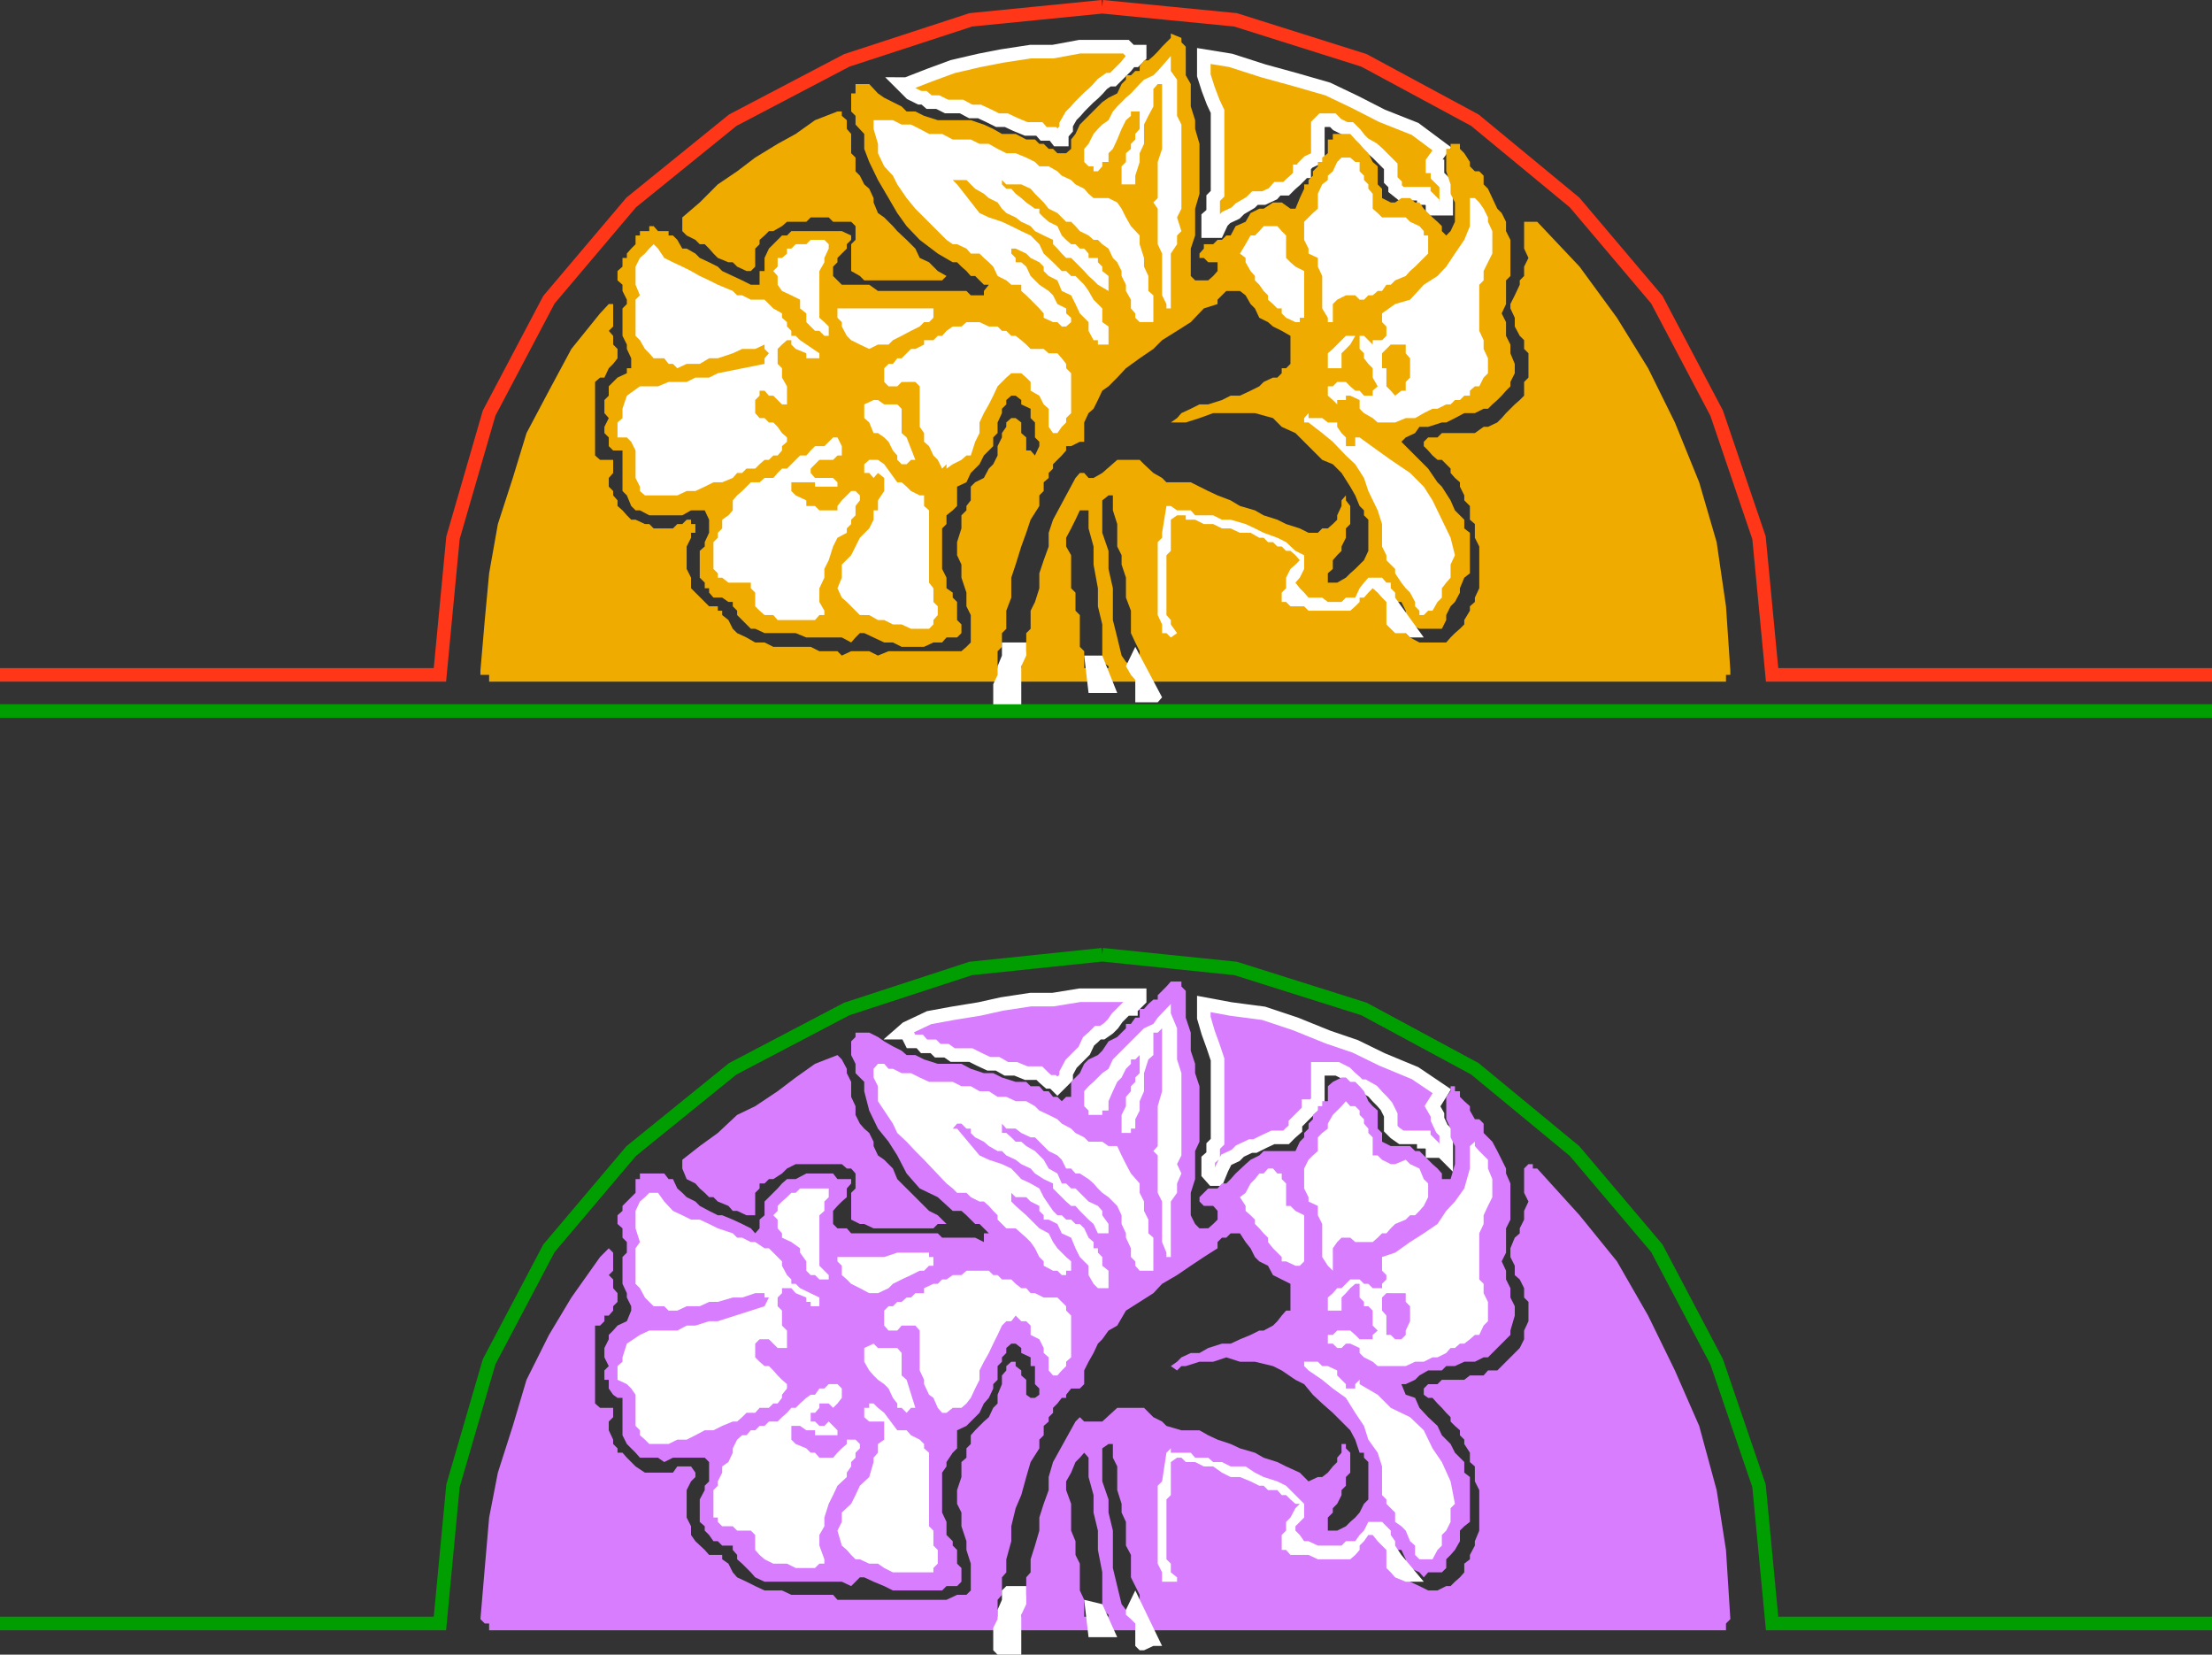 <svg xmlns="http://www.w3.org/2000/svg" width="355" height="265.486"><rect width="100%" height="100%" fill="#333333" stroke="none"/><path fill="#fff" d="M182.902 78.783h1.399l.8.703v3.898l-.8.7v1.402l-.7.797v3.601h-.699v-1.5l-.703-1.398v-.703l-.699-1.5v-4.5l.7-1.5h.702"/><path fill="#f0ab00" d="m231.402 23.884-4.3-3.2-5.301-2.1-4.301-2.2-4.398-2.101-5.2-1.5-5.101-1.399-5.301-1.7-4.3-.698v3.097l.702 2.2.797 2.101.703 1.5v13.2l-.703.699v2.402l-.797.7v2.198h1.5l.7-1.5.699-.699 1.5-.7.699-.698 1.7-1 .702-.703h1.399l1.5-.7.699-.8h1.402l.7-.7.8-.699.7-.7v-.698h.699v-.801l.699-.7 1.5-.702v-5.297l.7-.703h1.702l.7.703 1.398.699h.7l.8.8.7.9.702.698 1.399.801.8.7.7.699.699.703.7.699v2.2l.702.698v.7l1 .8h3.598v.7h.7l.702.703v1h2.2v-3.903l-.7-.699-.703-.7v-1.5h-.797v-.698l1.5-2.102"/><path fill="none" stroke="#fff" stroke-miterlimit="10" stroke-width="2.177" d="m231.402 23.884-4.3-3.2-5.301-2.1-4.301-2.2-4.398-2.101-5.2-1.5-5.101-1.399-5.301-1.7-4.3-.698v3.097l.702 2.2.797 2.101.703 1.5v13.2l-.703.699v2.402l-.797.7v2.198h1.5l.7-1.5.699-.699 1.5-.7.699-.698 1.7-1 .702-.703h1.399l1.5-.7.699-.8h1.402l.7-.7.8-.699.7-.7v-.698h.699v-.801l.699-.7 1.5-.702v-5.297l.7-.703h1.702l.7.703 1.398.699h.7l.8.8.7.9.702.698 1.399.801.8.7.7.699.699.703.7.699v2.2l.702.698v.7l1 .8h3.598v.7h.7l.702.703v1h2.2v-3.903l-.7-.699-.703-.7v-1.5h-.797v-.698zm0 0"/><path fill="#f0ab00" d="m145.5 13.486 3.602-1.403 3.8-1.398 4.297-1 3.602-.7 4.601-.702H169l4.3-.797h7.4l.8.797h1.402v.703l-.703.699h-.699l-.8 1-2.098 2.098h-.7l-1 .703-.703.797-.699.703-.8.699-1.4 1.398-.698.801-.7.7-.8 1.402v.699l-.7.8v.9h-.703l-.699-.9h-1.5l-.7-.8h-2.1l-1.7-.7-1.5-.702h-1.398l-1.403-.7-1.5-.699h-1.398l-1.5-.8h-2.399l-1.402-.7h-1.398l-.801-.7h-.7l-1.402-.698-.699-.703-.8-.797h.8"/><path fill="none" stroke="#fff" stroke-miterlimit="10" stroke-width="2.177" d="m145.5 13.486 3.602-1.403 3.8-1.398 4.297-1 3.602-.7 4.601-.702H169l4.3-.797h7.4l.8.797h1.402v.703l-.703.699h-.699l-.8 1-2.098 2.098h-.7l-1 .703-.703.797-.699.703-.8.699-1.4 1.398-.698.801-.7.7-.8 1.402v.699l-.7.8v.9h-.703l-.699-.9h-1.5l-.7-.8h-2.1l-1.7-.7-1.5-.702h-1.398l-1.403-.7-1.5-.699h-1.398l-1.5-.8h-2.399l-1.402-.7h-1.398l-.801-.7h-.7l-1.402-.698-.699-.703-.8-.797zm0 0"/><path fill="#f0ab00" d="m109.5 34.884 2.8-2.398 2.9-2.903 3.1-2.097 2.9-2.203 3.6-2.2 2.9-1.597 3.1-2.203 3.602-1.399h.7v.7l.8.699v1.402l.7.8v3.098l.699.7v2.203l.699.699.7 1.398.8.7.7 1.5v.703l.702 1.699 1 .7 1.399 1.398.699.8 1.5 1.403 1.402 1.398.7 1.5 1.5.7 1.398 1.402 1.402.797-.703.703h-12.5l-.699-.703-1.398-.797v-4.301l.699-.7v-2.202l-.7-.7H133.7l-.699-.699h-2.898l-.7.7h-3.101l-.801.699-1.398.8h-.7l-.703.7-.797.703v.699l-.703.7v2.898l-.699.703h-.7l-1.5-.703-.698-.7h-.7l-1.703-.699-.699-.7-.7-.8-.698-.7h-.801l-.7-.698-1.402-.703-.699-.7v-2.199"/><path fill="#f0ab00" d="M244.602 35.583v4.301l.699 1.5-.7 1.399v1.5l-.699.703v.699l-.8 1.7-.7 1.398v.703l.7 1.5v1.398l.8 1.5.7.7v1.402l.699.699v3.898l-.7.7v2.203l-.699.699-.8.7-.7.698-.703.7-.699.8-.7.7-1.5.703h-.698l-1.403 1h-5.297l-.703.699h-1.5l-.699.7v.698l.7.7.702.8.797.7h.703l.7.703.699.699v.7l.699.8.8.7v.698l.7 1.403v.797l.902.902v2.2l.797.698v2.2l.703 1.402v6.7l-.703 1.5v.698l-.797.7v.703l-.902 1.5v.699l-.7.7-.8.698-.7.7-.698.8H227.8l-1.5-.8-1.399-1.399h-1v-4.3h1l.7 1.402v1.5l.699.699 1.5.7h3.601l.7-1.4v-.8l.699-1.402.699-.7.8-1.5v-.699l.7-1.7.902-.698v-6.5l-.902-.703v-1.399l-1.5-1.5-.7-1.601-1.398-2.2-.703-.699-1.5-2.2-1.398-1.401-2.899-2.899.7-.7 1.5-.698.699-1h1.398l2.203-.703h.7l1.398-.7 1.5-.8h1.7l1.402-.7h.699l.699-.699.8-.7.7-.698.7-.801.702-.7v-.702l.7-1.399v-1.5l-.7-1.7v-1.401l-.703-1.399v-2.2l-.698-1.4.7-1.5v-3.797l.702-.703v-5.797l-.703-1.403v-1.5L241 34.185l-.7-.7-.8-1.702-.7-1.5-.698-.7v-1.398l-.7-.7h-.703l-.797-.8v-.7L235 24.584l-.7-.699v-.8h-1.5v.8h-.698v3.602l.699 2.097v1.5l.699 1.403v3.097l-.7 1.5-.698.7-.7-.7v-.8l-.703-.7-.797-.699-.703-.7-.699-.698-.7-1h-.698l-.801-.703h-1.399l-1 .703h-.703l-1.398-.703v-1.5l-.7-.7v-2.898l-.8-.7-.7-1.402-.699-.699-.703-.8-.699-.7-.8-.898h-2.798v.898h-.8v2.2l-.903.699v.703h-.699v.699l-.8.8v.7l-.7.7v.698h-.7v.7l-.698 1.5-.7 1.703h-.8l-1.403-1h-1.398l-1.5 1h-.7l-1.402.699-.797 1.398-1.601.7-.801 1.5h-.7l-.698.703h-.7l-.703.699h-1.5v.7l-.699.8v.7h.7l.702.698h1.5v1.403l-.703.797-.797.703h-2.101l-.7-.703v-4.399l.7-2.101v-4.297l.699-2.403v-8l-.7-2.398v-1.402l-.698-2.2v-3.597l-.801-1.403V7.486l-.7-.703v-.7l-1.699-.699v.7l-.703.699-.699.703-.7.797-.698.703-.801.699h-.7l-.699 1v.7h-.703l-.699.698h-.8v.7l-.7.703-.7 1.5-1.398.699-1 .7-.703.698-2.199 2.2-.7.703-.698 1.5-.7.898v1.5l-.8.7h-1.403l-.699-.7h-.7l-.8-.8h-.7l-.698-.7h-1.403L163 21.486h-2.2l-1.398-.801-1.5-.7-2.101-.702H150.5l-2.2-.7-1.398-.699H145.5l-.8-.8-2.798-1.4-1-.698-1.402-1.5h-2.2v1.5h-.698v2.898l.699.7v1.402l1.398 1.5v2.398l.801 2.102 1.402 2.898 1.7 2.899L144 34.185l1.5 2.098 2.102 2.203 2.898 2.199 2.402 1.398h.7l.699.7.8.703.7.797h.699l.7.703.702.699h.797l-.797 1v.7h-2.101l-.7-.7h-14.199l-1.402-1h-4.398l-1.403-1.402v-1.5l.703-.7v-.699l1.5-1.5v-.7l.7-.698v-.703l-1.5-.7H127l-.7.7h-.8l-.7.703-1.398 1.398-.703 1.5v2.102h-.797v2.199H120.5l-1.398-.7-1.5-.702-1.7-.797-.703-.703-1.398-.7-1.5-.699-.7-.7-1.402-.8h-.699l-.8-1.398-.7-.703h-.7v-.7h-1.698l-.7-.8h-.703v.8h-1.5v.7H102v1.402l-.7.7-.698.8v.7h-.7v1.398l-.8.703v1.5l.8.699v1l.7 1.398v.7l-.7.703v4.398l.7 1.399v.703l.699 1.5v1.597h-.7v.801l-1.5.7-1.402 1.402v1.5l-.699.699v2.098l.7.8-.7 1.403v1l.7.699v1.398l.702.7h1.5v6.5l.7.703.699 1.699.699.7h.7l1.5.8h5.3l1.402-.8h2.2l.699 1.5v2.1l-.7 1.5v.7l-.8.7v4.3l.8.8v.9h.7v.698l.699.801h1.402l1 .7h.7v.699l.699.703v.699l2.199 2.2h.7l1.5.698h5l1.702.7h5.7l1.5.8.699-.8.699-.7h.7l1.5.7 1.702.8h1.399l1.398.7h3.602l1.5-.7h1.398l.703-.8h1.7l.699-.7v-1.398l-.7-.7v-2.902l-.699-.699v-.8l-1-.7v-1.7l-.703-1.401v-6.5l.703-.7v-1.398l1-.8.7-.7v-3.102l1.5-.699.699-1.5 1.398-1.398.703-1.403.797-.8.703-.7v-1.398l.7-.7v-1.702l.699-1.5v-.7l.699-.699v-.7l.8-.698h.7l.902.699v.7l1.5.698v1.5l.7.7v2.402l.699.7v.698l-.7 1.5-.699-.8h-.703v-2.098l-.797-.7v-1.702l-.902-.7h-.7l-.8.7v.703l-.7 1v.699l-.698 1.398v1.5l-.7 1.403-.703.699-.797 1.5-1.402.7-.7.698v2.2l-.698.902v.7l-.801.8v2.098l-.7 2.203v2.097l.7 1.5v2.102l.8 2.398v2.2l.7 1.402v4.398l-.7.7-.8.703h-11.7l-1.699.699-1.402-.7h-2.898l-1.5.7-.7-.7H131.5l-1.398-.702h-6l-1.403-.7h-1.5l-1.398-.8-1.5-.7-.7-.699-.699-1.398-1-.801v-.7h-.703v-.702h-1.398l-2.899-2.899v-1.7l-.703-1.401v-3.598l.703-1.402v-.797h.7v-1.403h-.7v-.699h-.703l-.699.7h-.8l-.7.699h-3.098l-.703-.7h-.699l-1.5-.699h-.7l-.698-.7-.7-.8-.8-.7v-.901l-.7-.797v-.703l-.703-.7v-1.398l.703-.8v-2.102h-2.101l-.801-.7v-11.8l.8-.7h.7l.7-1.5.702-.699.7-.898v-1.5l-.7-.703v-1.399l-.703-.8.703-.7v-3.601H97.7l-1.398 1.5-4.602 5.703-3.597 6.699-3.602 6.8-2.2 7.2-2.398 7.398-1.402 7.903-.7 7.5-.698 8.097v.7H148.3l8.199-.7h3.602v-3.097l.699-.703v-2.2l.699-.699v-2.898l.8-2.102v-3.2l.7-2.1.902-2.9.797-2.198.703-2.102 1.399-2.2v-1.698l.699-.703v-1.399l.8-.7v-.8l.7-.7v-.698l.7-.703.702-.7.7-.8v-.7h.8l1.399-.699h.7v-3.101l.7-1.5.8-.7.7-1.398.702-1.5 1-.7 1.399-1.402 1.398-1.5 2.203-1.597 2.2-1.5 1.398-1.403 2.402-1.5 2.2-1.398 2.097-2.2 2.203-.702v-.7l1.399-1.398H199l.902.7.797 1.398.703.703.7 1.5 1.398.699.8.7 1.4.698 1.402.801v4.5l-.7.7h-.703v.8l-.699.7h-.7l-1.5.699-.698.703-1.403.699-1.699.8h-1.5l-1.398.7-2.2.7H192.5l-1.398.698-1.5.7-.7.8-1 .7h2.399l2.199-.7 2.2-.8h6.702l2.899.8 1.398 1.403 2.203 1 4.297 4.297 1.703.703 1.399 1.398 1.398 2.2.801 1.402.7 1.699.702.7v.8l.7.7v5l-.7 1.5-.703.698-.699.7-.8.703-.7.699-1.398.8h-1.5v-1.5l.8-.702v-1.399l.7-.8.699-.7v-.7l.699-1.401v-1.5l.7-.7v-2.898l-.7-.902v-.797l-.7.797v.902l-.698 1.5v.7l-.7.698-.8.7h-.903l-.699.703H210l-1.398-.703-2.2-.7-1.402-.699-2.2-.7-1.398-.8-2.402-.7-1.5-.901-2.098-.797-1.5-.703-1.402-.7-1.398-.699h-3.903l-.699-.7-1.398-.8-1.5-1.398-.7-.703h-3.601l-2.399 2.101-1.402.8h-.8l-.7-.8h-.7l-.698.8-3.602 6.7-.7 2.102v2.199l-.8 2.2-.7 2.1v2.4l-.698 2.198-.7 1.403v2.898l-.703.7v2.902l-.797.699v3.098H174.7l-.699-.7v-3.097l-.7-.703v-5.098l-.698-.7v-2.902l-.7-.699v-5.3l-.8-1.4v-1.401l.8-1.5.7-1.399.699-1.5h1.398v2.899l.801 2.902v2.898l.7 3.801v2.899l.702 2.902v6l1 .7v1.398l.7.8h2.898v-2.199l-.8-.7-.7-1-.7-2.901-.698-2.797v-5.102l-.7-3.101v-2.899l-1-2.898v-5.203l1-.797h.7v2.398l.699 2.2v3.6l.699 1.4v1.5l.7 2.1v3.2l.8 2.102v3.597l.7 1.5.702 1.403v1.699l.7 1.398 6.699.7H277.7v-.7l-.699-10.3-1.5-10.297-2.8-9.602-3.9-9.601-4.3-8.7-5-8.097-6-8.203-6.8-7.2h-2.098"/><path fill="#fff" d="M102.7 61.986h2.902l1.699-.703h2.898l1.403-.7h2.199l1.398-.699 7.5-1.5v-.898l.703-.801-.703-.7v-.702l-1.5.703h-2.097l-1.5.699-2.403.8h-1.398l-1.5.9h-2.102l-1.5.698-.699-.699h-.7l-.698-.898h-1.7l-.703-.801-.699-.7-.8-1.402-.7-.699v-5.8l.7-.7-.7-1.7v-2.901l.7-1.399.8-.7.7-.8.702-.7.7.7 1 1.5 1.398.7 1.5.699 1.402.703 1.399.797 1.5.703 1.398.699 2.403 1 .699.7h.8l1.399.698h2.2l.702.7.7.703 1.398.797v.703l.8.699v.7l.7.698v.801h.7l.702.7 3.098 2.1v.802h-2.098v-.801l-1.703-.7-.699-.702v-.7h-.7l-.8.7-.7.703v2.398l.7.7v1.5l.8 1.402v2.898h-.8l-1.398-1.398h-.7l-.703-.801h-.797v.8l-.703.7v2.098l.703.8h.797l.703.7h.7l.699.703.699 1 .8.699v.7l-.8.698v.7l-.7.8h-.698l-.7.7h-.703l-.797.703-.703.699h-1.398l-.7.7h-.8l-.7.8-1.699.7H114.5l-1.398.698-1.5.7h-1.403l-1.5.703H103.5l-.8-.703v-.7l-.7-1.398v-4.402l-.7-1.399-.698-.7h-1.5v-2.401l.8-.7v-1.5l.7-2.097 2.097-1.5m16.403 16.797 1.398-1.399h1.402l.797-.7h1.403l.699-.8.699-.7h.8l.7-.698.7-.703.702-.7h1l.7-.8.699-.7h1.5l1.398-1.398h.703l.7 1.398v1.5h-.7l-.703.7H131.5l-.7.703-.698.699v.7l.699.8h2.898l.703.7v.698h-3.601v-.699H127v1.399l.7.703 1.702.797v.902h1.399l.699.7h2.902v-.7l.7-.902.8-.797.7-.703h.699l.699.703v.797l-.7.902v1.5l-.698.7v.698l-.7.7v.703l-1.5.797-.703 1.402-.699 2.2-.7 1.398v1.402l-.8 1.7v2.198l.8 1.403v.699h-.8l-.7.8h-6l-.698-.8h-1.403l-.797-.7-.703-.702v-2.2l-.699-.699v-.898h-3.598l-1-.801h-.703v-.7l-.699-.702v-4.297l.7-.703v-.797l.702-.703v-1.399l1-.7.7-.8v-1.601l.699-.797.8-.703M127 39.884l.7-.7h1.702l.7-.698h2.199l.699.699v.7l-.7 1.5v.698l-.8 1.403v7.5l.8.699.7.7v1.5h-.7l-.8-.802h-.7l-1.398-1.398v-1.402l-1-.797v-1.403L127 47.384l-1.5-.7-.7-1v-1.401l-.698-.797.699-.703v-1.399h.699l.8-.7v-.8h.7"/><path fill="#fff" d="M140.2 83.384v-1.5h.702v-1.601l1-1.5v-2.098l-1-.8-.703.8-.699-.8h-.8v-1.4l.8-.702h1.402l1 .703L144 77.384h.7l.8.7.7.699 1.402.703h.699v1.699l.8.7v11.6l.7.9v2.198l.699.7v1.402l-.7.8v.7l-.698.7h-2.903l-1.5-.7h-1.398l-1.399-.7h-1l-1.402-.8H138l-.7-.7-.698-.702-.7-.7-.8-.699-.7-1.5.7-1.7v-2.1l1.5-1.5.699-1.4.699-1.401 1.5-1.5.7-1.399m-5.098-33.898H149.8v1.5l-.7.699h-.8l-.7.7-1.402.698-1.5.801-1.398.7-.7.699h-1.699l-1.402.703-1.5-.703-1.398-.7-.7-.699-.8-1.5v-.7l-.7-.698v-1.5h.7m3.599 15.398 1.5-.7h.702l1 .7H144l.7.7v3.902l.8.699 1.402 3.598h-.703l-.699.703h-.8l-.7-.703v-.7l-.7-.8-.698-1.399-.7-.7-1-.698h-.703l-.699-1.703-.8-.7v-2.199m3.202-5.801.7-.699h.699l.699-.898h.7l1.5-1.5h.702l1.399-.703v-.7h1.5l.699-.699h.7l.702-.8 1-.7h1.399l.8-.7h2.098l1.5.7h1.403l.699.7h.699l.8.8h.7l.902.7.797.699.703.703h2.098l.8.699h1.4l.702.8.7.9v.698l.8.801v6.399l-.8.8v.7l-.7.703-.703 1H169l-.7-1v-2.903l-.8-.699-.7-1.398-1.398-.801v-1.402l-.703-.7-.797-.699h-1.601l-.801.7-.7.699-.698.703-.7 1.5-.703 1.398-.797 1.399-.703 1.5v1.703l-.699 1.398-.7 2.2h-.698l-.801.699-1.399.703-1 .699v-.7l-.703.7-.699-1.402-.7-.7-.698-1.5-.801-.699v-1.398l-.7-1v-6.5l-.699-.703H144.7l-.699.703h-1.398l-.7-.703v-2.2m-1.001-39.8h2.399l1.398.703h1.5l1.403.699 1.5.8h2.097l1.703.9h2.899l1.398.698h1.5l1.403.801 1.398.7h1.5l1.7.699 1.402.703.699.699h1.5l1.398.8.703.7 1.5.7.7.698 1.398.7.7.8.8.7h2.402l1.399.703.699 1 .7 1.398.8 1.399 1.402 1.5v1.402l.7 2.2v1.398l.699 1.5v2.402l.8.7v4.3h-2.199l-.703-.7v-.702l-.699-.797v-1.403l-.8-1.398v-1l-.7-1.402v-.797l-.7-1.403-.698-.699-.7-1.5-1-.7-.703-.698h-.699l-.8-.703-1.4-.7-.698-.8-.7-.7h-.8l-.7-.699-.703-.7-1.398-.698-.801-1-.7-.703-.698-.7-.7-.8-1.5-.7H161.5l-.7-.699v.7l.7.699h.8l.7.8.902.7.797.703 1.403 1h.699v.699l.699.7.8.698 1.4.7.702 1.5.7.703.8.699h.7l.699.7H174l.7.8v.7h1.5v.698l.702.7v.703l1 .797v2.402l-1.703-1-.699-.7-.8-.702-.7-.797-.7-.703-1.398-1.399h-.8l-.7-.7-.703-.8-.699-.7v-.698l-1.5-.703-1.398-.7-.7-.8-1.5-.7-.902-.699-1.5-.7-.7-.698-.698-1-1.403-.703-.797-.7-1.402-.8-1.398-1.399h-2.2l.7.7 3.597 4.6 1.5.7 2.102.7 1.5.699 1.601.8 1.5.7 1.399 1.402.699 1.5 1.5 1.398 1.402 1.403h.7l.8.797h.7l.699.703.699.699.7 1 .8 1.398 1.402 1.403v2.199l1 .7v2.898H176.2v-.7h-.699l-.8-1.5v-1.398l-1.4-1.402-.698-1.5-.7-1.399-1.5-.7-.703-1.698-1.398-.703-.801-.797v-.703l-.7-.7-1.398-.699-.703-.7-1.699-.8h-.7v.8l.7.7v.7h.902l.797.699.703 1.5.7.703.699.699 1.5 1 .699.7.7 1.398 1.402.703v.797l.8.703v.699l-.8.7h-.7l-.703-.7h-.7l-1.5-.7v-.702l-.7-.797-.698-.703-.7-.7-.703-.699-.797-.7v-1h-1.601l-.801-.698-1.398-.703-.7-1.5-.703-.7-.797-.699-.703-.7h-1.398l-.7-.8-1.5-.7h-.699l-1-.698-5-5-1.402-1.703-1.5-2.2-.7-1.398-1.398-1.5-1-2.102v-1.5l-.703-2.398v-1.402h.703m59.798 18.5h.702l.7-.7.699-.8H205l.7.8.702.7v3.601l.7.7.8.699 1.399.703v7.5h-.7v.699h-.699l-1.5-.7-.703-.702v-.797H205l-.7-.703-.8-.7v-.699l-.7-.7-.698-1-.7-.698v-.703l-.703-.797-.797-1.403v-.699l-.902-.7.902-1.5.797-1.401m9.301 29.3h2.2l.902.7h1.5v.703l.699 1 .699.699v1.398h1.5v-1.398h.7l2.902 2.098 2.097 1.5 3.102 2.101 2.199 2.2 1.402 2.199 1.5 3.101 1.399 2.899.699 2.8-.7 1.5v2.102l-.698.8-.7.9v1.5l-.703.698-.797 1.403h-.703l-.699.699h-.7v-.7l-.698-.702v-.7l-.801-1.5-.7-.699-.699-.898-1-1.5v-.703l-.703-.7-.699-.699v-.8l-.7-1.4v-3.6l-.698-2.2-1.5-3.101-.7-2.098-1.402-2.2-1.5-1.402-2.098-2.199-1.703-1.398L210 67.783h-.7v-.7l.7-.8v.8m1.5-33.597v-2.403l.7-1.5.902-.699v-.7l.8-.698.7-1.5.699-.703h1.398l.801.703h.7v1.5l.702.699v.7l.7.698v.7l.699.8v2.403l.8.699.7.7h3.8l.7.698 1.5.7.699.8v.7h.7v2.902l-2.098 2.098-.801.703-.7.797-1.699.703-.703.699h-.699l-.7 1h-.698l-.801.7h-.7l-.699.698h-.703l-.699-.699H216l-1.398.7-.7.699v2.902h-.8v-.7l-.903-1.5v-5.202l-.699-1.5v-1.399l-1.5-.7v-.8l-.7-1.398v-2.903l1.4-1.398.8-.7"/><path fill="#fff" d="m177.902 19.283.7-1.399.699-.8 1.398-1.4.801-.698 1.402-1.5.7-.703 1.5-.7.699-.699 2.101-2.398v2.398l1 1.399v5.8l.7 1.403v13.5l-.7 1.398.7 2.2-.7.699v1.402l-1 1.5v8.8h-.703v-.702l-.699-1.399v-6.7l-.7-1.5v-5.698l-.698-1 .699-.703v-5.797l.699-2.102V13.486h-.7l-.698.797v2.8l-.801 1.5-.7 1.403v3.097l-.699 1.5v1.403l-.703 2.199v1.398H180v-2.898l.7-.7v-1.402l.8-.699v-.8l.7-.7v-.898l.702-.801v-2.8H181.5v.698l-.8.7-.7 1.402-.7 1.7-.698 1.5-.7.698v1.403h-1v.699l-.703.8h-.699v-.8h-.8l-.7-.7v-2.1l.7-.802.8-1.597.7-.801.702-.7 1-.702M217.5 53.884h1.402l1.399 1.399v-.7h1.5l.699-.699v-1.5l-.7-.7v-1.401l2.102-1.5 2.399-.7 2.199-2.398 2.2-1.402 1.402-1.5 1.398-2.098 1.5-2.2.902-2.202v-4.5h.797l.703.703.7 1 .699 1.398v.7l.699 1.5v3.6l-.7 1.4-.698 1.402v1.5l-.7.699v7.398l.7 1.5v1.403l.699 1.5v2.398l-.7.7-.699 1.402h-.703l-.797.699v.8H235l-.7.7h-.8l-.7.7h-.698l-1.403.698h-.797l-1.402.7-1.398.8h-1.5l-1.7.7h-2.8l-.801-.7-1.399-.8-.703-.7v-1.398l-1.5-.7H216v.7h-1.398v.7l-.7-.7-.8-.7v-1.5h.8l.7-.702H216l.7.703.8.699h.7l.702.8h1.399v-.8l.8-.7-.8-1.402v-1.5l-.7-.699-.699-.898v-.801l-.703-.7v-2.1h-.699l-.8 1.398-.7.703-.7.699v2.398h-2.198v-2.398l.8-.7.7-.702L216 53.884h1.5"/><path fill="#f0ab00" d="M223.2 55.283h2.402v1.402l.699.8v3.098l-.7.7v1.402h-.699l-1 .8-.703-.8-.699-.7v-2.902h-.7v-2.398l.7-.7.7-.702"/><path fill="#fff" d="m223.2 100.884-.7-.7v-3.6l-.7-.7-.698-.8-.801-.7-.7.7-.699.8h-.703v.7l-.699.699-.8.703H210l-.7-.703h-2.198l-.7-.7h-.703v-1.5l.703-.699v-1.7l.7-1.401.8-.7.7-.699-.7-.8-.8-.7h-.7l-.703-.7H205l-.7-.698h-.8l-.7-.703h-.698l-1.403-.797H199l-1.5-.703h-1.398l-1.403-.7h-1.5l-1.398-.699h-1.5v-.7h-1.399l-1 .7v5l-.703.7v9.6l.703.802v.699l1 1.398-1 .7-.703-.7h-.699v-1.398l-.7-1.5v-11.7l.7-.702v-.797l.7-4.301h.702l1 .7h2.2l.699.8h2.898l1.403.7h1.398l2.402.698 1.5.7 1.399.703 2.199.797 1.402.703 1.5 1.398 1.399.7v2.199l-.7 1.402-.699.8.7.9.699.698.699.801h2.2l.902.7h2.199l.699-.7h1.5l.7-1.5.702-.898.7-.801h2.199l.699.8h.7v.9l.702.698v.801l1 1.399 3.598 5h-2.2l-.698-.7h-1.7l-.703-.699"/><path fill="none" stroke="#ff3617" stroke-miterlimit="10" stroke-width="2.177" d="m176.902 1.083-21.101 2.102-19.899 6.5-18.3 9.598L101.3 32.486 88.1 48.083l-9.601 18.2-5.8 20-2.098 22H0m176.902-107.2 21.399 2.102 20.601 6.5 17.797 9.598 16 13.203 13.203 15.597 9.598 18.2 6.8 20 2.102 22H355"/><path fill="none" stroke="#f0ab00" stroke-miterlimit="10" stroke-width="2.177" d="M78.5 108.283H277"/><path fill="#fff" d="M161.5 103.083h-.7v2.102l-.698 1.7v1.398l-.7 1.5v3.601h4.5v-6.5l.797-1.7v-2.1H161.5m12.5 2.101.7 6h4.6l-2.398-6H174m6.7 1.699.8 1.399.7.8v3.602h3.6l.7-.8-4.3-8.102-1.5 3.101"/><path fill="none" stroke="#009e00" stroke-miterlimit="10" stroke-width="2.177" d="M0 114.083h355"/><path fill="#fff" d="M182.902 230.283h.7l.699.703h.8v3.597l-.8 1.7v.703l-.7 1.398v3.602l-.699-1.403v-.699l-.703-1.5v-.7l-.699-1.401v-4.598l1.402-1.402"/><path fill="#d97dff" d="m231.402 175.083-4.3-2.898-5.301-2.2-4.301-2.1-4.398-1.5-5.2-2.102-5.101-1.7-5.301-.699-4.3-.8v2.199l.702 2.402.797 2.2.703 2.1v13.2l-.703.7v1.5l-.797.698v2.2l.797.902h.703l.7-1.7.699-1.402 1.5-.699.699-.7 1.7-.8h.702l1.399-.7 1.5-.698h2.101l.7-.703.8-.7v-.8l2.098-2.098v-.7h.7l.8-.8v-5.2h3.102l1.398.7.7.7.8.698.7.7h.702l1.399.8.8.903.7.699.699.8.7 1.4v2.198l.702.7 1 .703h3.598v.699h.7l.702.7v.8h1.5l.7.7v-3.602l-.7-.7-.703-1.5v-.699l-.797-1.398 1.5-2.403"/><path fill="none" stroke="#fff" stroke-miterlimit="10" stroke-width="2.177" d="m231.402 175.083-4.3-2.898-5.301-2.2-4.301-2.1-4.398-1.5-5.2-2.102-5.101-1.7-5.301-.699-4.3-.8v2.199l.702 2.402.797 2.2.703 2.1v13.2l-.703.7v1.5l-.797.698v2.2l.797.902h.703l.7-1.7.699-1.402 1.5-.699.699-.7 1.7-.8h.702l1.399-.7 1.5-.698h2.101l.7-.703.8-.7v-.8l2.098-2.098v-.7h.7l.8-.8v-5.2h3.102l1.398.7.7.7.8.698.7.7h.702l1.399.8.8.903.7.699.699.8.7 1.4v2.198l.702.7 1 .703h3.598v.699h.7l.702.7v.8h1.5l.7.7v-3.602l-.7-.7-.703-1.5v-.699l-.797-1.398zm0 0"/><path fill="#d97dff" d="m145.5 164.986 3.602-1.703 3.8-.7 4.297-.699 3.602-.8 4.601-.7H169l4.3-.7h9.602v.7l-.703.7h-.699v.8h-.8l-1.4 1.399-.698 1-.7.703-1 .699h-.703l-.699.7-.8.698-.7 1.5-.7.7-.698.703-.7.699-.8 1.5v.7l-.7.698-.703.7-.699-.7h-.7l-.8-.699-.7-.7h-2.1l-1.7-.698h-1.5l-1.398-.801h-1.403l-1.5-.7-1.398-.702h-2.899l-1-.7H150.5l-.7-.699h-1.5l-.698-.8h-1.403l-.699-1.4h-.8l.8-.698"/><path fill="none" stroke="#fff" stroke-miterlimit="10" stroke-width="2.177" d="m145.5 164.986 3.602-1.703 3.8-.7 4.297-.699 3.602-.8 4.601-.7H169l4.3-.7h9.602v.7l-.703.7h-.699v.8h-.8l-1.4 1.399-.698 1-.7.703-1 .699h-.703l-.699.7-.8.698-.7 1.5-.7.7-.698.703-.7.699-.8 1.5v.7l-.7.698-.703.7-.699-.7h-.7l-.8-.699-.7-.7h-2.1l-1.7-.698h-1.5l-1.398-.801h-1.403l-1.5-.7-1.398-.702h-2.899l-1-.7H150.5l-.7-.699h-1.5l-.698-.8h-1.403l-.699-1.4h-.8zm0 0"/><path fill="#d97dff" d="m109.5 186.083 2.8-2.199 2.9-2.101 3.1-2.899 2.9-1.398 3.6-2.403 2.9-2.199 3.1-2.2 3.602-1.401.7.703.8 1.5v.699l.7 1.398v2.403l.699 1.5v1.398l.699 1.399.7.8.8.7.7 1.402v.7l.702 1.5 1 .698 1.399 1.403.699 1.699 1.5 1.5 1.402 1.398 2.2 2.2 1.398.703 1.402 1.398H150.5l-.7.7h-9.6l-1.5-.7h-.7l-1.398-.7v-4.3l.699-.7v-2.401l-.7-.797h-.699l-.8-.703h-7.403l-1.398.703-.801.797-1.398.902h-.7l-.703.7h-.797v.8l-.703.7v3.6h-1.398l-1.5-.702h-.7l-.699-.797-1.703-.703-.699-.7h-.7l-.698-.699-.801-.7-.7-.8-1.402-.7-.699-1.698v-1.403"/><path fill="#d97dff" d="M244.602 187.486v3.898l.699 1.399-.7 1.5v1.402l-.699 1.398v.801l-.8.7-.7 1.699v1.402l.7 1.398v1.5l.8.7.7 1.402v1.5l.699.7v3.1l-.7 1.5v1.4l-.699 1.398-3.601 3.601h-1.5l-.7.8h-2.199l-.902.7h-3.598l-.703.7h-1.5l-.699.699v1l.7.5h.702l.797.902.703.7.7.8.699.7v.698l.699.7.8.703v.797l.7.703v.699l.902 1.398v1.5l.797.7v2.402l.703 1.398v6.5l-.703 1.7v.703l-.797 1.5v.699l-.902.7v1.398l-.7.8-.8.7-.7.703h-.698l-1.403.699h-1.5l-1.398-.7-1.5-.702-.7-.7h-.699l-1-.8v-3.598h1l.7 1.5v.7l.699.698 1.5.7.699.8.7-.8h2.202l.7-.7v-1.398l.699-.7.699-.8.8-1.402v-1.7l.7-.699.902-.7v-7.198l-.902-.703v-1.7l-1.5-1.5-.7-1.398-1.398-1.402-.703-1.5-1.5-1.399-1.398-1.5-.7-1.601-1.5-.5-.699-1.7h.7l1.5-.699.699-.7 1.398-.8h2.203l.7-.7h1.398l1.5-.698h1.7l1.402-.703h.699l2.898-2.899.703-.7v-.698l.7-2.403v-1.5l-.7-1.398v-1.5l-.703-1.402v-1.399l-.699-1.5.7-1.398v-3.903l.702-1.398v-5.8l-.703-1.602v-.797l-.699-1.403-.7-1.398-.8-1.5-.7-.7-.698-.702v-1.5l-.7-.7h-.703l-.797-1.398v-.7l-.902-.8-.7-.7v-.902h-.8v-.8h-.7v.8l-.698.903v3.597l.699 1.5v1.403l.699 1.398v2.899l-.7 2.402h-1.398v-.902l-.703-.797-.797-.703-.703-.7-1.398-1.398h-.7l-.8-.8h-3.102l-1.398-.7v-1.402l-.7-.7v-2.898l-.8-.7-.7-.8-.699-1.602-.703-.8-.699-.7h-.8l-.7-.699h-.7l-1.398.7-.8.699v2.402h-.903v.8h-.699v.7l-.8.7v.698l-.7.7v.8l-.7.7v.703l-.698.699-.7 1.5h-5.101l-.7.7-1.402.698-.797.7-1.601 1.5-.801.902-.7.7h-.698l-.7.8h-1.5l-.703.7-.699.698v.7l.7.703h1.5l.702.797v1.402l-.703.7-.797.698H192.5l-.7-.699-.698-1.398v-3.602l.699-2.2v-4.5l.699-1.5v-8.901l-.7-2.098v-1.5l-.698-2.102v-2.898l-.801-2.402v-4.297l-.7-.703v-.797h-1.699l-.703.797-.699.703-.7.699v.7h-.698l-.801.698-.7.801h-.699v1.399h-.703l-.699 1h-.8v.703l-1.4 1.398-1.398.7-1 1.5-.703.699-1.5.703-.699.699-.7 1.5-1.398 1.398v2.403h-.8l-.7.699-.703-.7H169l-.7-.902h-.8l-.7-.8h-1.398l-.703-.7H163l-2.2-.699-1.398-.7h-1.5l-2.101-.698-1.5-.801H150.5l-2.2-.7-1.398-.702H145.5l-.8-.7-1.4-.699-1.398-.8-1-.7-1.402-.7h-2.2v.7l-.698.7v2.199l.699 1.402v1.5l1.398 1.398v1.5l.801 3.102 1.402 2.898 1.7 2.102 1.398 2.2 1.5 2.898 2.102 2.402 2.898 1.398 2.402 2.2h1.399l.8.703 1.399 1.398h.7l.702.7.797.8h-.797v1.399l-1.402-.7h-5.3l-.7-.699h-13.898l-.7-.8h-1.5l-.703-.7v-2.101l.703-.797.7-.703.8-.7v-1.398l.7-.8v-.7h-2.2l-.703-.902h-4.297l-1.703.902h-1.398l-.801.7-.7.8-1.398 1.398-.703.7v2.203l-.797.699v1.398l-.703.801-.699-.8-1.398-.7-1.5-.7-1.7-.698h-.703l-1.398-.703-1.5-.797-.7-.703-1.402-.7-.699-.699-.8-.7-.7-1.5h-.7l-.698-.901h-3.903v.902H102v2.2l-1.398 1.398-.7.703v.797l-.8.703v1.398l.8.7v1.5l.7.699v1.703l-.7.699v4.3l.7 1.5v.7l.699 1.398v.7l-.7 1.703-1.5.699-.699.8-.703.7v.7L97 216.282v1.5l.7 1.402-.7.7v1.5h.7v1.398l.702 1 .7.5h.8v6l.7 1.402 1.398 1.398.7.801h2.902l1 .7 1.398-.7h5.102l.699.7v3.1l-.7.7v.7l-.8 1.5v3.6l.8.7v.7l.7.699.699 1h.7l.702.703h1.7v.699l.699.8v.7l.8.7 1.399 1.398.7.8 1.5.7h12.402l1.5.703.699-.703.699-.7h.7l1.5.7 1.702.703 1.399.699h7.898l.703-.7h1.7l.699-.702v-2.2l-.7-.699v-2.2l-.699-.698v-.703l-1-1v-2.098l-.703-1.5v-6.402l.703-1v-.7l1-1.5.7-.699v-2.898l1.5-.703 2.097-2.098.703-1.5.797-.902.703-1.5v-.7l.7-.699v-2.2l.699-.698v-.703l.699-.7v-.8l.8-.7h.7l.902.7v.8l1.5.7v1.402h.7v2.898l.699.7v1l-.7.5h-.699l-.703-.5v-2.399l-.797-.7v-.8l-.902-.7v-.698h-.7l-.8.699v.7l-.7.8v1.398l-.698 1.7v1.402l-.7.7-.703 1.5-.797.698-1.402 1.403-.7.797v1.402l-.698.7v1.5l-.801.698v2.403l-.7 2.097v2.2l.7 1.402v2.2l.8 2.398v1.402l.7 2.2v4.3l-.7.7h-1.5l-1.699.8h-17.5l-.703-.8H127l-1.5-.7h-2.8l-1.5-.7-1.4-.702-1.5-.7-.698-.8-.7-1.399-1-.7v-.698h-2.101l-.7-.801-1.5-1.402-.699-1v-1.399l-.703-1.398v-4.403l.703-1.398.7-.7v-.702l-.7-1H108.7l-.699 1h-4.5l-1.5-1-1.398-1.399-.7-.8h-.8v-.7l-.7-.7v-.698l-.703-1.5v-1.403l.703-.699v-1.5h-2.101l-.801-.7v-12.5h.8l.7-.698v-.903h.7l.702-.8v-.7l.7-.699v-1.398l-.7-.801v-1.402l-.703-.7.703-.699v-2.898l-.703-.703-1.398 1.402-4.602 6.5-3.597 6-3.602 7.2-2.2 7.398-2.398 7.5-1.402 7.203-.7 8.097-.698 8.2.699.703h44.101l14-.703h24.2v-3.098l.699-.8v-2.802l.699-.8v-2.098l.8-2.902v-2.399l.7-2.898.902-2.102.797-2.898.703-2.403 1.399-2.199v-1.398l.699-.703v-1.5l.8-.7v-.699l.7-.7v-.8l.7-.7.702-.901h.7v-.5l.8-1h1.399l.699-.7v-2.199l.7-1.398.8-1.403.7-1.5.702-.699 1-1.398 1.399-.801 1.398-2.402 2.203-1.399 2.2-1.398 1.398-1.5 2.402-1.403 2.2-1.5 2.097-1.398 2.203-1.402v-1l.7-.7h.699l.699-.699h1.5l.902 1.399.797 1 .703 1.402.7.7 1.398.698.8 1.5 1.4.7 1.402.703v4.297h-.7l-.703.8-.699.903-.7.699-1.5.8h-.698l-1.403.7-1.699.7-1.5.698h-1.398l-2.2.7-1.402.8h-1.398l-1.5.7-.7.703-1 .699 1 .7.7-.7h.699l2.199-.7h2.2l2.1-.702 2.2.703h2.402l2.899.699 1.398.7 2.203 1.5 1.399.698 1.398 1.7 1.5 1.402 1.703 1.5 1.399 1.398 1.398 1.403.801 1.5.7 2.097h.702v.801l.7.7v6l-.7.699-.703 1.402-.699.8-.8.7-.7.7-1.398.698h-1.5v-2.097l.8-.801v-.7l.7-.702.699-1.399v-.8l.699-.7v-1.398l.7-.703v-3.2l-.7-.699v-.7h-.7v1.4l-.698.8v.7l-.7.699-.8 1-.903.703h-.699l-1.5.699-1.398-1.402-2.2-1-1.402-.7-2.2-.699-1.398-.8-2.402-.7-1.5-.7-2.098-.698-1.5-.703-1.402-.797h-2.898l-2.403-.703-.699-.7-1.398-.699-1.5-1.5H179.3l-2.399 2.2H174l-.7-.7-.698.7-3.602 6.5-.7 2.402v2.097l-.8 2.2-.7 2.203v2.097l-.698 2.403-.7 2.199v2.098l-.703.8v2.801l-.797 1.5v3.102H174.7l-.699-.703v-3.098l-.7-1.5v-4.3l-.698-1.4v-2.202l-.7-1.7v-4.3l-.8-2.2v-1.398l.8-1.402.7-1.7.699-.699.699-.8.7.8v3.102l.8 2.898v2.8l.7 2.9v3.1l.702 3.599v6l1 .8v.7l.7.703h2.898v-1.403l-.8-.8-.7-.899-.7-2.898-.698-2.903v-6l-.7-2.898v-2.102l-1-2.898v-5.3l1-.7h.7v2.2l.699 1.398v3.8l.699 2.2v1.402l.7 1.5v3.8l.8 1.5v3.598l.7 1.403.702 1.398v1.5l.7 2.399h30.3l15.297.703H277l.7-.703-.7-11.098-1.5-9.602-2.8-10.3-3.9-8.899-4.3-8.8-5-8.7-6-7.398-6.8-7.5h-.7v-.703h-.7l-.698.703"/><path fill="#fff" d="m102.7 214.185 1.5-.7h4.5l1.5-.8h1.402l2.199-.7h1.398l7.5-2.402.703-1.398h-.703v-.7h-1.5l-2.097.7h-1.5l-2.403.7h-1.398l-1.5.698h-2.102l-1.5.7h-1.398l-.7-.7h-1.699l-.703-.699-.699-.7-.8-1.5-.7-.698v-5.703l.7-1-.7-2.2v-2.8l.7-1.5.8-.7.7-.699h1.402l1 1.399 1.398 1.5 1.5.703 1.402.699h1.399l1.5.7 1.398.698 2.403.801.699.7h.8l1.399.699h.7l1.5 1h.702l.7.703 1.398 1.398v.7l.8 1.5.7.699v.703h.7l.702.699 3.098 1.5v1.398h-1.398v-.699h-.7v-.7l-1.703-.698-.699-.801h-1.5v.8l-.7.7v1.398l.7.7v2.402l.8.8v2.798h-1.5l-1.398-1.399h-1.5l-.703.7v2.199l.703.703.797.699h.703l.7.7.699.8.699.7.8.698v.7l-.8 1v.5l-.7.902h-.698l-.7.7h-1.5l-.703.8h-1.398l-.7.7-.8.698h-.7l-1.699.7-1.402.703h-1.398l-1.5.797-1.403.703h-1.5l-1.398.699h-3.102l-.699-.7-.8-.702v-.797l-.7-.703v-5l-.7-1-.698-.7-1.5-.699v-2.2l.8-.698v-.703l.7-2.2 2.097-1.398m16.403 16.098h.699l.699-.797h.7l.702-.703h.797l.703-.7h1.399l.699-.699.8-.7.7-.8h.7l.702-.7 1-.901.7-.5h.699l.699-1h.8l.7-.7h1.402l.7.7v1.5l-.7.902-.703.7-.699-.7h-1.5v.7l-.7.8h-.698v1.398h.699l.699.7h.8l.7-.7 1.402 1.403v.797h-3.601v-.797h-1.399l-1-.703H127v2.203l.7.699 1.702.7.7.698h.699l.699.801h2.2l.702-.8.7-.7.8-.7v-.698h1.399l.699.699v.7l-.7.698v.801l-.698.7v.699l-.7 1v.703l-1.5 1.398-.703 1.5-.699 1.399-.7 2.203v1.398l-.8 1.399v1.703l.8 2.199v.7h-.8l-.7.698h-3.1l-1.4-.699h-2.198l-1.403-.7-.797-.698-.703-.801v-2.402l-.699-.7h-2.2l-.698-.699h-1.7l-.703-.7v-.698h-.699v-4.403l.7-.699v-.7l.702-1.401v-1l1-.7.7-1.5v-.699l.699-1.398.8-.703M127 191.384h.7l.702-.7H133v1.4l-.7.699v1.5l-.8.703v8.097l1.5 1.5v.7h-1.5l-.7-.7h-.698l-.7-.699v-1.5l-1-1.398v-.703l-1.402-1-1.5-.7v-.699l-.7-.8v-1.4l-.698-.698.699-.703v-.797l.699-.703.8-.7.7-.699"/><path fill="#fff" d="M140.2 234.583v-.699l.702-.8v-1.4l1-.698v-2.903H139.5l-.8-.699v-1.5h.8v-.7h.7l.702.7 1 .8 2.098 2.802h1.5l.7.797 1.402.703.699.699v.7l.8.698v11.801l.7.7v2.402l.699.699v2.2l-.7.698v.7h-6.5l-1.398-.7-1-.699H139.5l-1.5-.7h-.7l-.698-.698-.7-.801-.8-.7-.7-2.402.7-1.398v-1.5l1.5-1.402.699-1.399.699-1.5 1.5-1.398.7-2.403m-5.098-32.898h6.8l2.098-.7h5.102v.7h.699v1.398h-.7l-.8.801h-.7l-1.402.7-1.5.699-1.398.703-.7.699-1.699.8H139.5l-1.5-.8-1.398-.7-.7-.702-.8-.7v-1.5l-.7-.699v-.7h.7m3.598 14.599 1.5-.7.702.7H144l.7.8v3.602l.8.7 1.402 4.5h-.703l-.699.8-.8-.8h-.7v-.7l-.7-.902-.698-1.5-.7-.7-1-.699-.703-.7-.699-.8-.8-1.398v-2.203m3.202-6 .7-.7h.699l.699-.699h.7l.8-.7h.7l.702-.698h1.399v-.801l1.5-.7h.699l.7-.702h.702l1-.7h1.399l.8-.699h3.598l.703.7h.7l.699.699h1.5l.699.703.902.699h.797l.703.8h.7l1.398.7h2.2l.702.7.7.698v.7l.8.8v6.7l-.8.703v.699l-.7.7-.703.8H169l-.7-.8v-2.102l-.8-.7v-.8l-.7-1.399-1.398-.7v-1.5l-.703-.698h-.797l-.902-.903-.7.903h-.8l-.7.699-.698 1.5-.7 1.398-.703 1.5-.797 1.403-.703 1.398v1.5l-.699 1.399-.7 1.5-.698.902-.801.7h-1.399l-1 .8h-.703l-.699-.8-.7-1.602-.698-.5-.801-1.7v-.699l-.7-1.5v-6.398l-.699-.801H144.7l-.699.8h-1.398l-.7-.8v-2.402m-1.001-39.598h1l.7.8h.699l1.398.7h1.5l1.403.7 1.5.698h3.8l1.399.7h1.5l1.398.8h1.5l1.403.903h1.398l1.5.699h1.7l1.402.8.699.7 1.5.7 1.398.698.703.7 1.5.8.7.7 1.398.703.7.699h2.202l1 .7h1.399l.699 1.5.7 1.398.8 1.5 1.402 1.601v1.5l.7 1.399v1.5l.699 1.402v2.2l.8.698v5.301h-2.199l-.703-.8v-.7l-.699-.7v-1.401l-.8-1.7v-.699l-.7-1.5v-1.398l-.7-1.5-.698-.703-.7-.7-1-.699-.703-.7-.699-.8-.8-.7-1.4-.901h-.698l-.7-.797h-.8l-.7-1.403-.703-.699-1.398-.7-2.2-2.198h-.699l-1.5-.703-.902-.7h-1.5l-.7-.8v1.5h.7l.8.703.7.699h.902l.797.7 1.403.8 1.398 1.398.8 1.403 1.4.797.702 1.601h.7l.8.8h.7l2.097 2.099 1.5.703.703.797v.703l1 1.398v1.5H176.2l-.699-1.5-.8-.7-.7-.698-.7-.703-.698-.797h-.7l-.8-.703-.7-.7-.703-.699-.699-.7v-.8l-1.5-.7-1.398-.901-.7-.797-1.5-.703-.902-.7-1.5-.699-.7-.7h-.698l-1.403-.8-.797-.7-1.402-.698-.7-.703v-.7h-.698l-.801-.8h-.7l-.699.8h.7l3.597 4.301 1.5.7 2.102.699 1.5.703 1.601 1.699 1.5.7 1.399.8.699 1.398 1.5 2.2.7.703h.702l.7.699h.8l.7.7h.699l.699.698.7 1.5.8.7v1h.7v.703l.702.699v1.398l1 .801v2.8H176.2l-.699-.698-.8-1.403v-1.5l-1.4-1.398-.698-1.402-.7-1.7-1.5-.699-.703-1.5-1.398-.7h-.801v-.698l-.7-.703v-.797l-1.398-.703-.703-.7H163l-.7-.699v1.399l.7.703.902.797.797.703.703.699 1.399 1.398 1.5.801.699 1.399.7 1 1.402 1.402.8.7v1.5h-.8v.698h-.7l-.703-.699H169l-1.5-.8v-.7l-.7-.7-.698-1.401-.7-1-.703-.7-.797-.699-.902-.8h-1.5l-1.398-1.4v-.698l-.7-.703-.703-.797-.797-.703h-.703l-1.398-.7-.7-.699h-1.5l-.699-.7-1-.8-3.601-3.8-1.399-1.4-1.402-1.5-1.5-1.401-.7-1.5-2.398-3.598v-2.402l-.703-1.399v-1.398l.703-.801m59.798 19.199.702-.7.7-.901h.699l.699-.797h.8l.7.797h.7v.902l.702.7v3.6h.7l.8.798 1.399.703v7.398l-.7.7h-.699l-1.5-.7h-.703v-.7l-.699-.698-.7-.703-.8-1v-.7l-.7-.699-.698-.8-.7-.7v-.7l-.703-.698-.797-.703v-.797l-.902-1.403.902-.699.797-1.5M210 218.486h1.5l.7.699h.902l1.5.7v.8l1.398 1.398v.7h1.5v-.7l.7-.699v.7l2.902 1.699 2.097 2.101 3.102 1.5 2.199 2.102 1.402 2.898 1.5 2.2 1.399 3.1.699 3.599-.7.703v2.199l-.698 1.398-.7.7v1.703l-.703.699-.797 1.5h-2.101l-.7-.7v-1.5l-.8-.702-.7-1.7-.699-.699-1-.7v-1.5l-.703-.698-.699-.703v-.7l-.7-.699v-4.601l-.698-2.2-1.5-2.097-.7-2.203-1.402-2.098-1.5-2.402-2.098-1.5-1.703-1.399-2.199-1.5-.7-.7v-.698h.7m1.5-33.801v-2.2l.7-.702.902-.7v-.8l.8-1.399 1.399-1.398.699-.801.7.8h.8l.7.7v.7l.702.698v.7l.7.8v.7l.699.703v2.898h.8l.7.7 1.398.699h.703l1.7-.7.699.7 1.5.703.699 1.699.7.7v2.198l-.7 1.403-.7.797-.698.703h-.801l-.7.699-1.699.7-.703.698-.699.801h-.7l-.698.7-.801.699H217.5l-.8-.7h-1.4l-.698.7-.7 1v3.601l-.8-.8-.903-1.4v-5.3l-.699-1.398v-1.5l-1.5-.703v-.7l-.7-1.398v-3.2l.7-1.402.7-.699.8-.7"/><path fill="#fff" d="m177.902 171.486.7-1.5.699-.703 2.199-2.2 1.402-1.398.7-.7 1.5-.702.699-1 2.101-2.2v1.5l1 2.403v5l.7 2.199v13.2l-.7 1.398.7 1.5-.7 1.601v1.5l-1 1.399v8.902h-.703v-.7l-.699-1.702v-6.5l-.7-1.399v-6l-.698-.7.699-.8v-6.398l.699-2.403v-10.097l-.7.699h-.698v3.598l-.801.703-.7 2.199v2.898l-.699 1.602v1.5l-.703 1.398v1.5h-.699v.7H180v-2.899l.7-1.398v-1.5l.8-.903v-.8l.7-.7v-.699l.702-.7v-2.901l-.703.703h-.699v.699l-.8.8-.7 1.4-.7.698-.698 1.5-.7 1.602v1.5h-1v.7H174.7v-.7l-.699-.7v-2.402l.7-.8.8-.7.7-.699.702-.7 1-.698m39.597 33.797h.7l.702.703h.7l.699.699h1.5v-.7l.699-.702v-.7l-.7-.699v-2.2l2.102-.698 2.399-1.703 2.199-1.399 2.2-1.5 1.402-2.101 1.398-1.5 1.5-2.098.902-3.2v-3.6l.797-.7v.7l.703.8 1.399 1.398v1.403l.699 1.699v2.898l-.7 1.403-.698 1.5v1.398l-.7 1.5v7.399l.7.703v1.5l.699 1.398v3.102l-.7.699-.699 1.5h-.703l-.797.7-.902.698h-.7l-.8.7h-.7l-.698.8-1.403.7h-.797l-1.402.703h-1.398l-1.5.699h-4.5l-.801-.7-1.399-.702-.703-.7v-.8l-1.5-.7H216l-.7.7h-.698l-.7-.7h-.8v-1.398h.8l.7-.7h2.097l.801.7.7.7h2.1v-.7l.802-.7-.801-.8v-2.402l-.7-.7h-.699v-.699l-.703-.7v-2.198h-.699l-.8.699-.7.8-.7.7v2.098h-2.198v-2.098l.8-.7.7-.8h.699l.699-.7.7-.702h.8"/><path fill="#d97dff" d="M223.2 207.486h2.402v1.398l.699.7v2.402l-.7 1.5v.699l-.699.7h-1l-.703-.7h-.699v-3.102l-.7-.8v-2.098l.7-.7h.7"/><path fill="#fff" d="m223.2 252.283-.7-.7v-2.898l-.7-.7-.698-.702-.801-1h-.7l-.699 1-.703.703v.699l-.699.8-.8.7h-5.2l-1.5-.7h-2.898l-.7-.8h-.703v-2.402l.703-.7v-1.398l.7-.7.8-1.5.7-.702h-.7l-.8-.7-.7-.699h-.703l-.699-.8h-1.5l-.7-.7h-.698l-1.403-.7-1.699-.698h-1.5l-1.398-.703-1.403-1h-1.5l-1.398-.7h-1.5l-.7-.699h-.699l-1 .7v5.3l-.703.7v9.6l.703.7v1.399l1 .8v.7H186.5v-1.5l-.7-1.399v-12.5l.7-.7.7-4.6.702-.7v.7h3.2l.699.8h2.101l.797.7h1.403l1.398.699h2.402l1.5 1 1.399.703 2.199.699 1.402.7 2.899 2.898v2.203l-1.399 1.398v.7l.7.699.699 1H210l1.5.703h3.8l.7-.703h1.5l.7-1 .702-.7.7-1.398h2.199l1.398 1.398v.7l.703 1v.703l1 1.5 3.598 4.297h-2.898l-1.7-.7-.703-.8"/><path fill="none" stroke="#009e00" stroke-miterlimit="10" stroke-width="2.177" d="m176.902 153.185-21.101 2.2-19.899 6.5-18.3 9.6-16.301 13.2-13.2 15.598-9.601 18.203-5.8 19.898-2.098 22.102H0m176.902-107.301 21.399 2.2 20.601 6.5 17.797 9.6 16 13.2 13.203 15.598 9.598 18.203 6.8 19.898 2.102 22.102H355"/><path fill="none" stroke="#d97dff" stroke-miterlimit="10" stroke-width="2.177" d="M78.5 260.486H277"/><path fill="#fff" d="m161.5 254.486-.7.699v1.5l-.698 1.598v1.5l-.7 1.402v3.598l.7.703h3.8v-6.403l.797-1.699v-2.898H161.5m12.5 2.199.7 6h4.6l-2.398-5.3-2.902-.7m6.7 1.598v.8l.8.7.7.703v3.597l.702.7h.7l1.5-.7h1.398l-4.3-8.898-1.5 3.098"/></svg>

